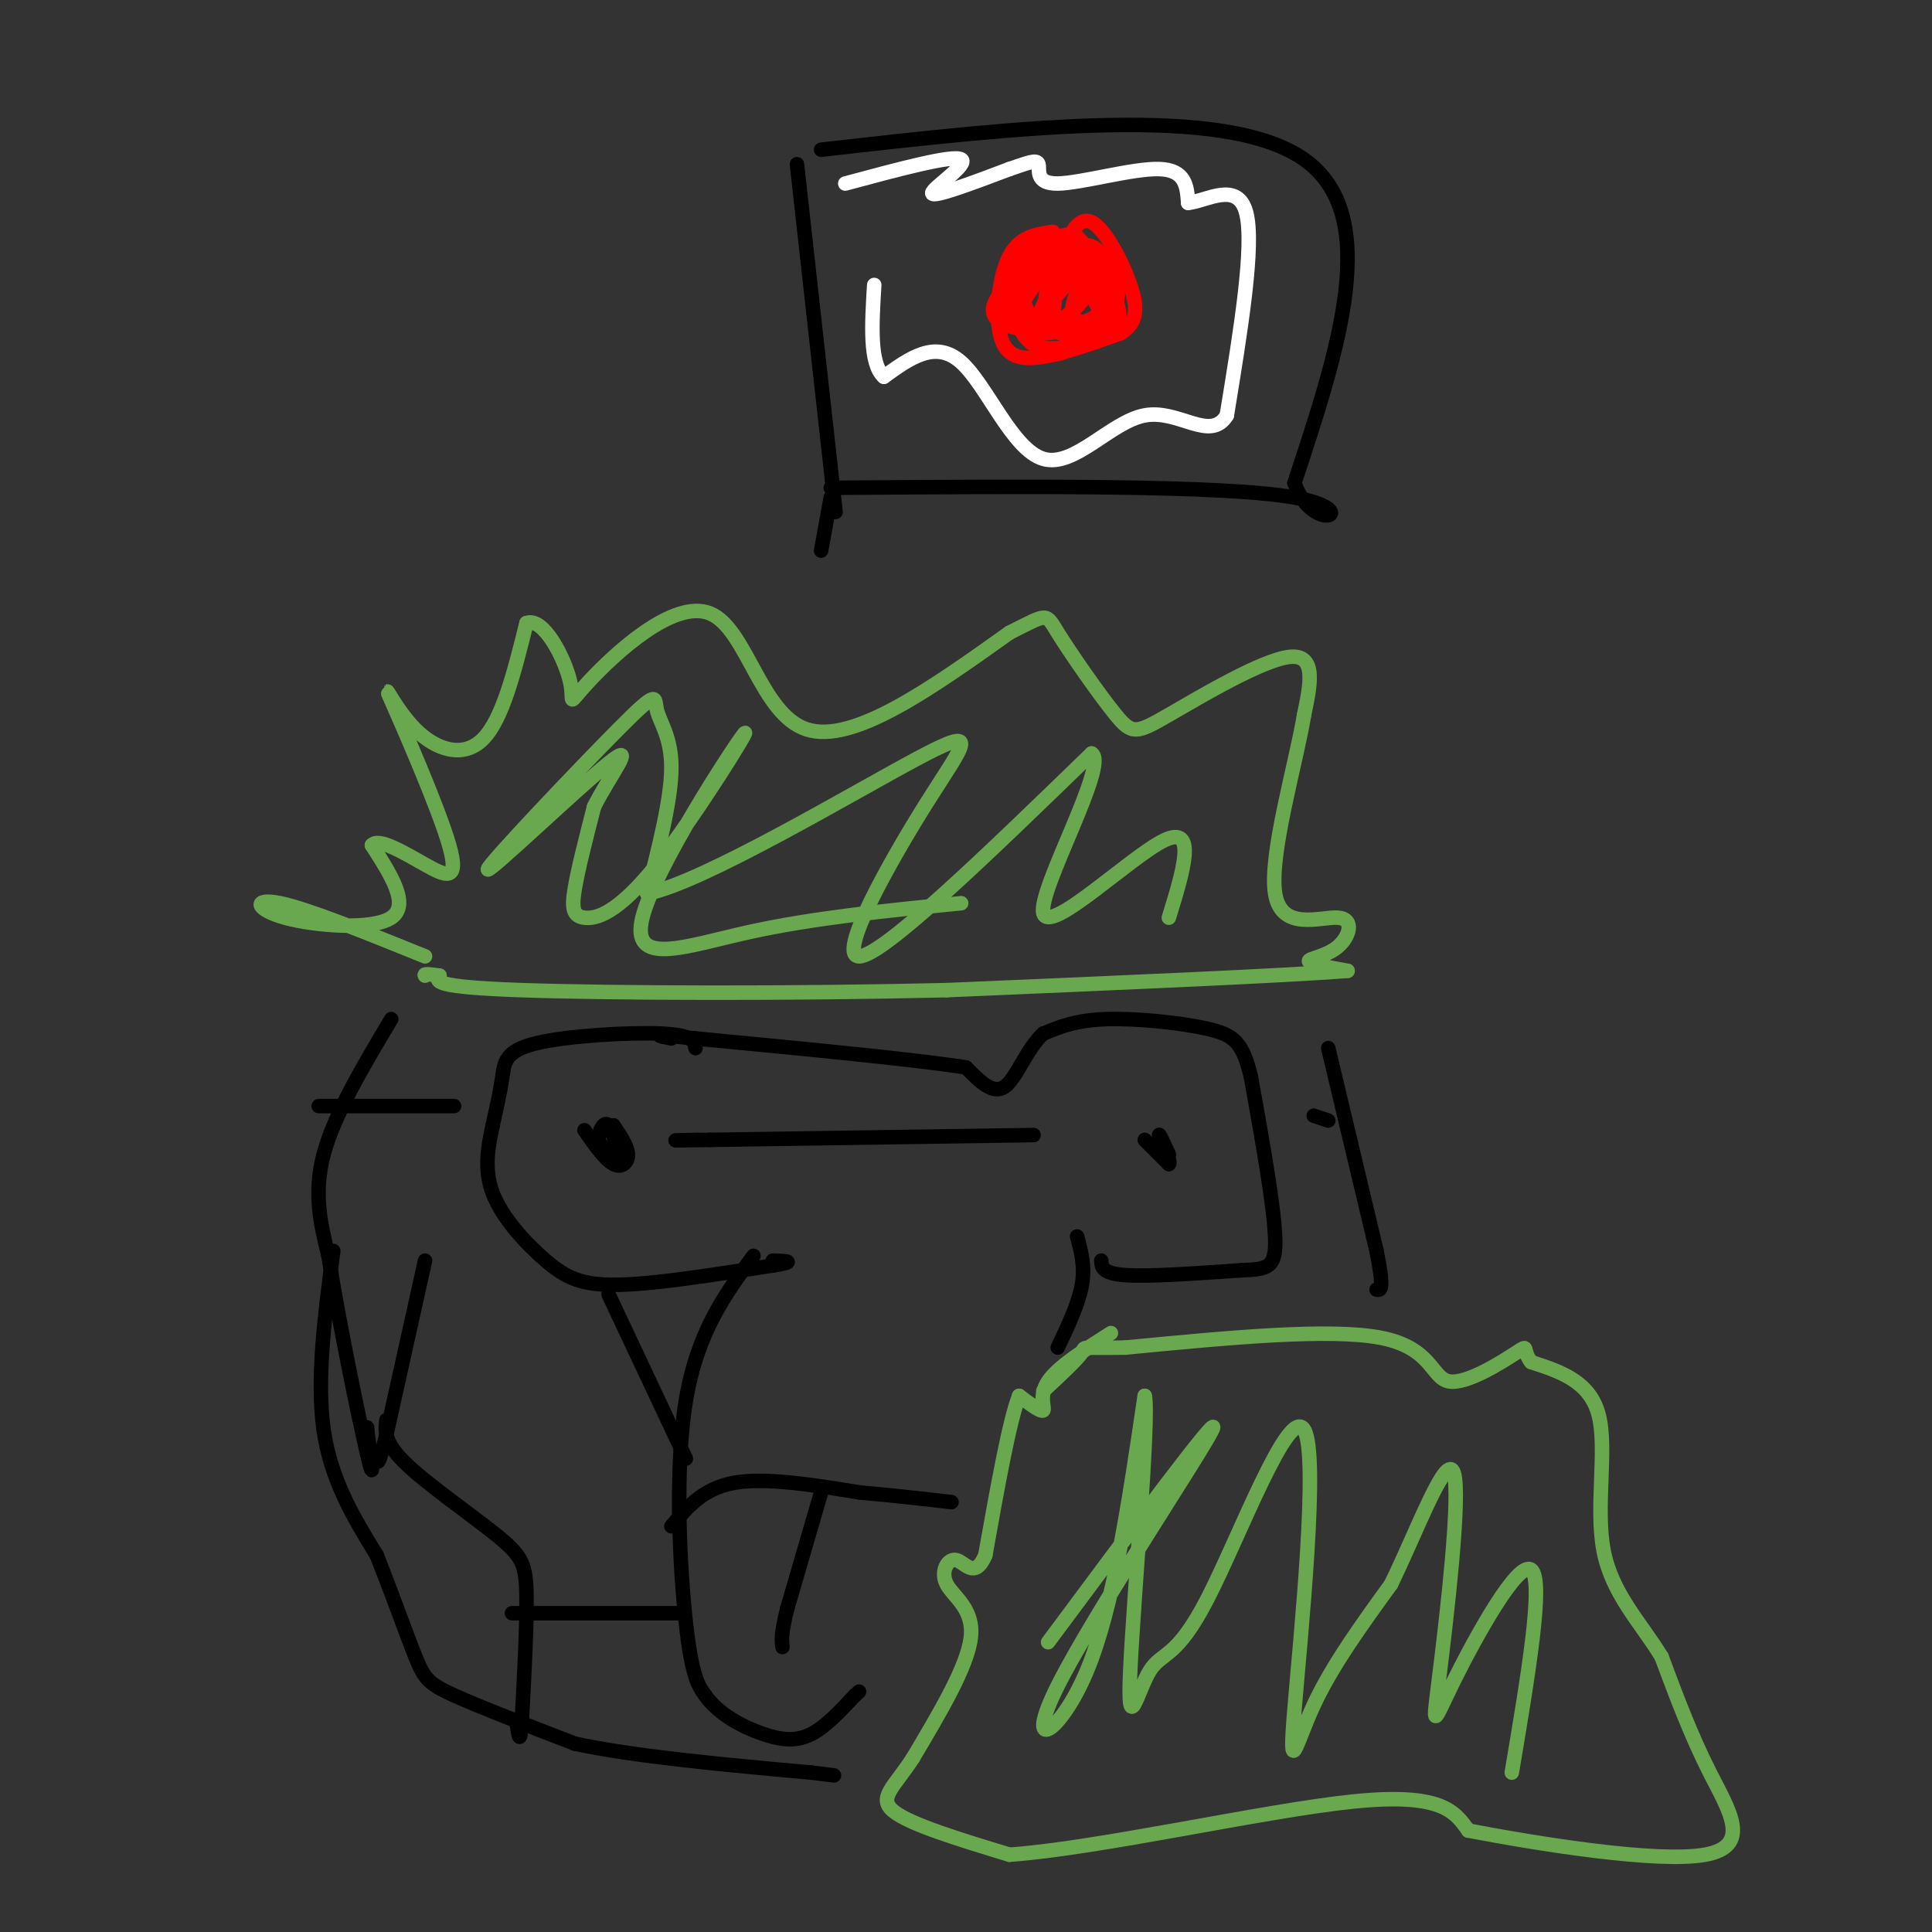 <svg viewBox='0 0 400 400' version='1.1' xmlns='http://www.w3.org/2000/svg' xmlns:xlink='http://www.w3.org/1999/xlink'><rect x="0" y="0" width="400" height="400" fill="#333333" stroke="none"/><g fill='none' stroke='#6aa84f' stroke-width='3' stroke-linecap='round' stroke-linejoin='round'><path d='M88,198c-12.113,-4.899 -24.226,-9.798 -30,-11c-5.774,-1.202 -5.208,1.292 1,3c6.208,1.708 18.060,2.631 22,0c3.940,-2.631 -0.030,-8.815 -4,-15'/><path d='M77,175c1.366,-1.678 6.782,1.627 11,4c4.218,2.373 7.238,3.813 5,-4c-2.238,-7.813 -9.734,-24.878 -12,-30c-2.266,-5.122 0.698,1.698 5,6c4.302,4.302 9.944,6.086 14,2c4.056,-4.086 6.528,-14.043 9,-24'/><path d='M109,129c3.544,-1.342 7.906,7.303 9,12c1.094,4.697 -1.078,5.444 4,0c5.078,-5.444 17.406,-17.081 25,-14c7.594,3.081 10.456,20.880 20,24c9.544,3.120 25.772,-8.440 42,-20'/><path d='M209,131c8.109,-4.064 7.380,-4.224 10,0c2.620,4.224 8.589,12.833 12,17c3.411,4.167 4.265,3.891 11,0c6.735,-3.891 19.353,-11.397 25,-12c5.647,-0.603 4.324,5.699 3,12'/><path d='M270,148c-1.651,10.020 -7.279,29.069 -6,37c1.279,7.931 9.467,4.744 13,5c3.533,0.256 2.413,3.953 0,6c-2.413,2.047 -6.118,2.442 -6,3c0.118,0.558 4.059,1.279 8,2'/><path d='M279,201c-12.500,1.000 -47.750,2.500 -83,4'/><path d='M196,205c-31.711,0.756 -69.489,0.644 -88,0c-18.511,-0.644 -17.756,-1.822 -17,-3'/><path d='M91,202c-3.333,-0.500 -3.167,-0.250 -3,0'/></g>
<g fill='none' stroke='#000000' stroke-width='3' stroke-linecap='round' stroke-linejoin='round'><path d='M81,211c-5.917,9.917 -11.833,19.833 -14,28c-2.167,8.167 -0.583,14.583 1,21'/><path d='M68,260c1.933,12.600 6.267,33.600 8,41c1.733,7.400 0.867,1.200 0,-5'/><path d='M76,296c0.000,-0.833 0.000,-0.417 0,0'/><path d='M69,259c-1.750,13.250 -3.500,26.500 -2,37c1.500,10.500 6.250,18.250 11,26'/><path d='M78,322c3.333,8.417 6.167,16.458 8,21c1.833,4.542 2.667,5.583 8,8c5.333,2.417 15.167,6.208 25,10'/><path d='M119,361c12.333,2.667 30.667,4.333 49,6'/><path d='M168,367c8.167,1.000 4.083,0.500 0,0'/><path d='M275,217c0.000,0.000 10.000,42.000 10,42'/><path d='M285,259c1.667,8.333 0.833,8.167 0,8'/><path d='M144,217c-0.214,-1.345 -0.429,-2.690 -7,-3c-6.571,-0.310 -19.500,0.417 -26,2c-6.500,1.583 -6.571,4.024 -7,7c-0.429,2.976 -1.214,6.488 -2,10'/><path d='M102,233c-0.839,3.962 -1.936,8.866 0,14c1.936,5.134 6.906,10.498 11,14c4.094,3.502 7.313,5.144 15,5c7.687,-0.144 19.844,-2.072 32,-4'/><path d='M160,262c5.333,-0.833 2.667,-0.917 0,-1'/><path d='M156,260c-5.822,7.889 -11.644,15.778 -14,30c-2.356,14.222 -1.244,34.778 0,46c1.244,11.222 2.622,13.111 4,15'/><path d='M146,351c2.845,4.036 7.958,6.625 12,8c4.042,1.375 7.012,1.536 10,0c2.988,-1.536 5.994,-4.768 9,-8'/><path d='M177,351c1.500,-1.333 0.750,-0.667 0,0'/><path d='M223,256c0.833,3.083 1.667,6.167 1,10c-0.667,3.833 -2.833,8.417 -5,13'/><path d='M228,261c0.083,1.333 0.167,2.667 5,3c4.833,0.333 14.417,-0.333 24,-1'/><path d='M257,263c5.511,-0.244 7.289,-0.356 7,-7c-0.289,-6.644 -2.644,-19.822 -5,-33'/><path d='M259,223c-1.714,-7.214 -3.500,-8.750 -9,-10c-5.500,-1.250 -14.714,-2.214 -21,-2c-6.286,0.214 -9.643,1.607 -13,3'/><path d='M216,214c-3.444,3.089 -5.556,9.311 -8,11c-2.444,1.689 -5.222,-1.156 -8,-4'/><path d='M200,221c-10.667,-1.667 -33.333,-3.833 -56,-6'/><path d='M144,215c-10.167,-1.000 -7.583,-0.500 -5,0'/><path d='M139,316c3.250,-3.917 6.500,-7.833 13,-9c6.500,-1.167 16.250,0.417 26,2'/><path d='M178,309c7.500,0.667 13.250,1.333 19,2'/><path d='M170,309c0.000,0.000 -7.000,24.000 -7,24'/><path d='M163,333c-1.333,5.333 -1.167,6.667 -1,8'/></g>
<g fill='none' stroke='#6aa84f' stroke-width='3' stroke-linecap='round' stroke-linejoin='round'><path d='M230,276c-5.489,3.489 -10.978,6.978 -13,10c-2.022,3.022 -0.578,5.578 -1,6c-0.422,0.422 -2.711,-1.289 -5,-3'/><path d='M211,289c-2.000,5.000 -4.500,19.000 -7,33'/><path d='M204,322c-2.203,5.124 -4.209,1.435 -6,1c-1.791,-0.435 -3.367,2.383 -2,5c1.367,2.617 5.676,5.033 5,11c-0.676,5.967 -6.338,15.483 -12,25'/><path d='M189,364c-3.822,5.933 -7.378,8.267 -4,11c3.378,2.733 13.689,5.867 24,9'/><path d='M209,384c18.444,-1.311 52.556,-9.089 71,-11c18.444,-1.911 21.222,2.044 24,6'/><path d='M304,379c14.619,2.786 39.167,6.750 49,5c9.833,-1.750 4.952,-9.214 1,-17c-3.952,-7.786 -6.976,-15.893 -10,-24'/><path d='M344,343c-4.369,-7.155 -10.292,-13.042 -12,-22c-1.708,-8.958 0.798,-20.988 -1,-28c-1.798,-7.012 -7.899,-9.006 -14,-11'/><path d='M317,282c-2.051,-2.668 -0.179,-3.839 -3,-2c-2.821,1.839 -10.337,6.687 -14,6c-3.663,-0.687 -3.475,-6.911 -14,-9c-10.525,-2.089 -31.762,-0.045 -53,2'/><path d='M233,279c-9.889,0.178 -8.111,-0.378 -9,1c-0.889,1.378 -4.444,4.689 -8,8'/></g>
<g fill='none' stroke='#000000' stroke-width='3' stroke-linecap='round' stroke-linejoin='round'><path d='M121,234c2.133,3.044 4.267,6.089 6,7c1.733,0.911 3.067,-0.311 3,-2c-0.067,-1.689 -1.533,-3.844 -3,-6'/><path d='M127,233c-0.158,0.836 0.947,5.925 1,6c0.053,0.075 -0.947,-4.864 -2,-6c-1.053,-1.136 -2.158,1.533 -2,3c0.158,1.467 1.579,1.734 3,2'/><path d='M237,236c0.000,0.000 5.000,5.000 5,5'/><path d='M242,241c0.500,-0.167 -0.750,-3.083 -2,-6'/><path d='M240,235c0.000,-0.333 1.000,1.833 2,4'/><path d='M172,103c0.000,0.000 -2.000,11.000 -2,11'/><path d='M165,34c0.000,0.000 8.000,72.000 8,72'/><path d='M170,31c41.833,-4.750 83.667,-9.500 100,2c16.333,11.500 7.167,39.250 -2,67'/><path d='M268,100c3.956,11.178 14.844,5.622 0,3c-14.844,-2.622 -55.422,-2.311 -96,-2'/></g>
<g fill='none' stroke='#ffffff' stroke-width='3' stroke-linecap='round' stroke-linejoin='round'><path d='M175,38c11.156,-3.000 22.311,-6.000 24,-5c1.689,1.000 -6.089,6.000 -6,7c0.089,1.000 8.044,-2.000 16,-5'/><path d='M209,35c3.907,-1.313 5.676,-2.094 6,-1c0.324,1.094 -0.797,4.064 4,4c4.797,-0.064 15.514,-3.161 21,-3c5.486,0.161 5.743,3.581 6,7'/><path d='M246,42c3.778,-0.333 10.222,-4.667 12,2c1.778,6.667 -1.111,24.333 -4,42'/><path d='M254,86c-3.416,5.624 -9.957,-1.317 -17,0c-7.043,1.317 -14.589,10.893 -21,9c-6.411,-1.893 -11.689,-15.255 -17,-20c-5.311,-4.745 -10.656,-0.872 -16,3'/><path d='M183,78c-3.000,-2.667 -2.500,-10.833 -2,-19'/></g>
<g fill='none' stroke='#ff0000' stroke-width='3' stroke-linecap='round' stroke-linejoin='round'><path d='M218,48c-3.440,0.482 -6.881,0.964 -9,5c-2.119,4.036 -2.917,11.625 -2,16c0.917,4.375 3.548,5.536 8,5c4.452,-0.536 10.726,-2.768 17,-5'/><path d='M232,69c3.478,-2.180 3.675,-5.131 2,-10c-1.675,-4.869 -5.220,-11.657 -8,-13c-2.780,-1.343 -4.794,2.759 -6,7c-1.206,4.241 -1.603,8.620 -2,13'/><path d='M218,66c1.169,1.265 5.090,-2.074 7,-5c1.910,-2.926 1.807,-5.439 1,-7c-0.807,-1.561 -2.319,-2.171 -5,1c-2.681,3.171 -6.529,10.123 -7,14c-0.471,3.877 2.437,4.679 5,4c2.563,-0.679 4.782,-2.840 7,-5'/><path d='M226,68c1.696,-1.279 2.437,-1.976 1,-5c-1.437,-3.024 -5.053,-8.375 -8,-10c-2.947,-1.625 -5.226,0.477 -7,3c-1.774,2.523 -3.045,5.469 -3,8c0.045,2.531 1.404,4.647 5,5c3.596,0.353 9.430,-1.059 13,-3c3.570,-1.941 4.877,-4.412 4,-7c-0.877,-2.588 -3.939,-5.294 -7,-8'/><path d='M224,51c-4.951,0.595 -13.830,6.082 -17,10c-3.170,3.918 -0.632,6.265 4,7c4.632,0.735 11.357,-0.143 15,-2c3.643,-1.857 4.203,-4.694 3,-8c-1.203,-3.306 -4.170,-7.082 -8,-8c-3.830,-0.918 -8.523,1.024 -10,4c-1.477,2.976 0.261,6.988 2,11'/><path d='M213,65c3.018,3.186 9.563,5.652 13,5c3.437,-0.652 3.767,-4.422 3,-8c-0.767,-3.578 -2.632,-6.963 -5,-8c-2.368,-1.037 -5.239,0.274 -8,3c-2.761,2.726 -5.411,6.866 -5,10c0.411,3.134 3.883,5.263 6,6c2.117,0.737 2.878,0.083 5,-1c2.122,-1.083 5.606,-2.595 7,-5c1.394,-2.405 0.697,-5.702 0,-9'/><path d='M229,58c-0.756,-2.291 -2.647,-3.520 -6,-1c-3.353,2.520 -8.166,8.787 -9,12c-0.834,3.213 2.313,3.372 6,3c3.687,-0.372 7.913,-1.274 10,-3c2.087,-1.726 2.034,-4.277 1,-7c-1.034,-2.723 -3.047,-5.618 -5,-5c-1.953,0.618 -3.844,4.748 -4,7c-0.156,2.252 1.422,2.626 3,3'/><path d='M225,67c2.005,0.068 5.517,-1.264 6,-5c0.483,-3.736 -2.062,-9.878 -5,-11c-2.938,-1.122 -6.270,2.774 -8,6c-1.730,3.226 -1.859,5.782 -1,8c0.859,2.218 2.704,4.100 5,4c2.296,-0.100 5.041,-2.181 7,-4c1.959,-1.819 3.131,-3.377 2,-6c-1.131,-2.623 -4.566,-6.312 -8,-10'/><path d='M223,49c-2.578,-1.289 -5.022,0.489 -7,3c-1.978,2.511 -3.489,5.756 -5,9'/></g>
<g fill='none' stroke='#6aa84f' stroke-width='3' stroke-linecap='round' stroke-linejoin='round'><path d='M199,187c-15.353,1.528 -30.705,3.057 -44,6c-13.295,2.943 -24.532,7.301 -22,-3c2.532,-10.301 18.833,-35.260 21,-38c2.167,-2.740 -9.801,16.740 -18,27c-8.199,10.260 -12.631,11.301 -15,11c-2.369,-0.301 -2.677,-1.943 -2,-6c0.677,-4.057 2.338,-10.528 4,-17'/><path d='M123,167c3.224,-6.450 9.285,-14.075 3,-9c-6.285,5.075 -24.916,22.849 -25,22c-0.084,-0.849 18.380,-20.320 27,-29c8.620,-8.680 7.398,-6.568 8,-4c0.602,2.568 3.029,5.591 3,12c-0.029,6.409 -2.515,16.205 -5,26'/><path d='M134,185c11.411,-2.220 42.440,-20.770 56,-28c13.560,-7.230 9.651,-3.139 2,9c-7.651,12.139 -19.043,32.325 -14,32c5.043,-0.325 26.522,-21.163 48,-42'/><path d='M226,156c3.690,2.048 -11.083,28.167 -10,33c1.083,4.833 18.024,-11.619 25,-15c6.976,-3.381 3.988,6.310 1,16'/><path d='M217,340c18.095,-24.339 36.190,-48.679 34,-44c-2.190,4.679 -24.667,38.375 -32,53c-7.333,14.625 0.476,10.179 6,-3c5.524,-13.179 8.762,-35.089 12,-57'/><path d='M237,289c1.040,4.067 -2.361,42.736 -3,57c-0.639,14.264 1.485,4.124 4,0c2.515,-4.124 5.420,-2.232 12,-15c6.580,-12.768 16.836,-40.196 20,-35c3.164,5.196 -0.764,43.014 -2,58c-1.236,14.986 0.218,7.139 4,-1c3.782,-8.139 9.891,-16.569 16,-25'/><path d='M288,328c5.579,-11.475 11.525,-27.663 13,-23c1.475,4.663 -1.522,30.178 -3,42c-1.478,11.822 -1.436,9.952 3,1c4.436,-8.952 13.268,-24.986 16,-23c2.732,1.986 -0.634,21.993 -4,42'/></g>
<g fill='none' stroke='#000000' stroke-width='3' stroke-linecap='round' stroke-linejoin='round'><path d='M88,261c0.000,0.000 -8.000,36.000 -8,36'/><path d='M80,297c-1.667,6.833 -1.833,5.917 -2,5'/><path d='M126,268c0.000,0.000 16.000,34.000 16,34'/><path d='M106,334c0.000,0.000 35.000,0.000 35,0'/><path d='M80,294c-0.274,2.304 -0.548,4.607 4,9c4.548,4.393 13.917,10.875 19,15c5.083,4.125 5.881,5.893 6,12c0.119,6.107 -0.440,16.554 -1,27'/><path d='M108,357c-0.333,4.500 -0.667,2.250 -1,0'/><path d='M272,231c0.000,0.000 3.000,1.000 3,1'/><path d='M214,235c0.000,0.000 -67.000,1.000 -67,1'/><path d='M147,236c-11.500,0.167 -6.750,0.083 -2,0'/><path d='M94,229c0.000,0.000 -28.000,0.000 -28,0'/></g>
</svg>